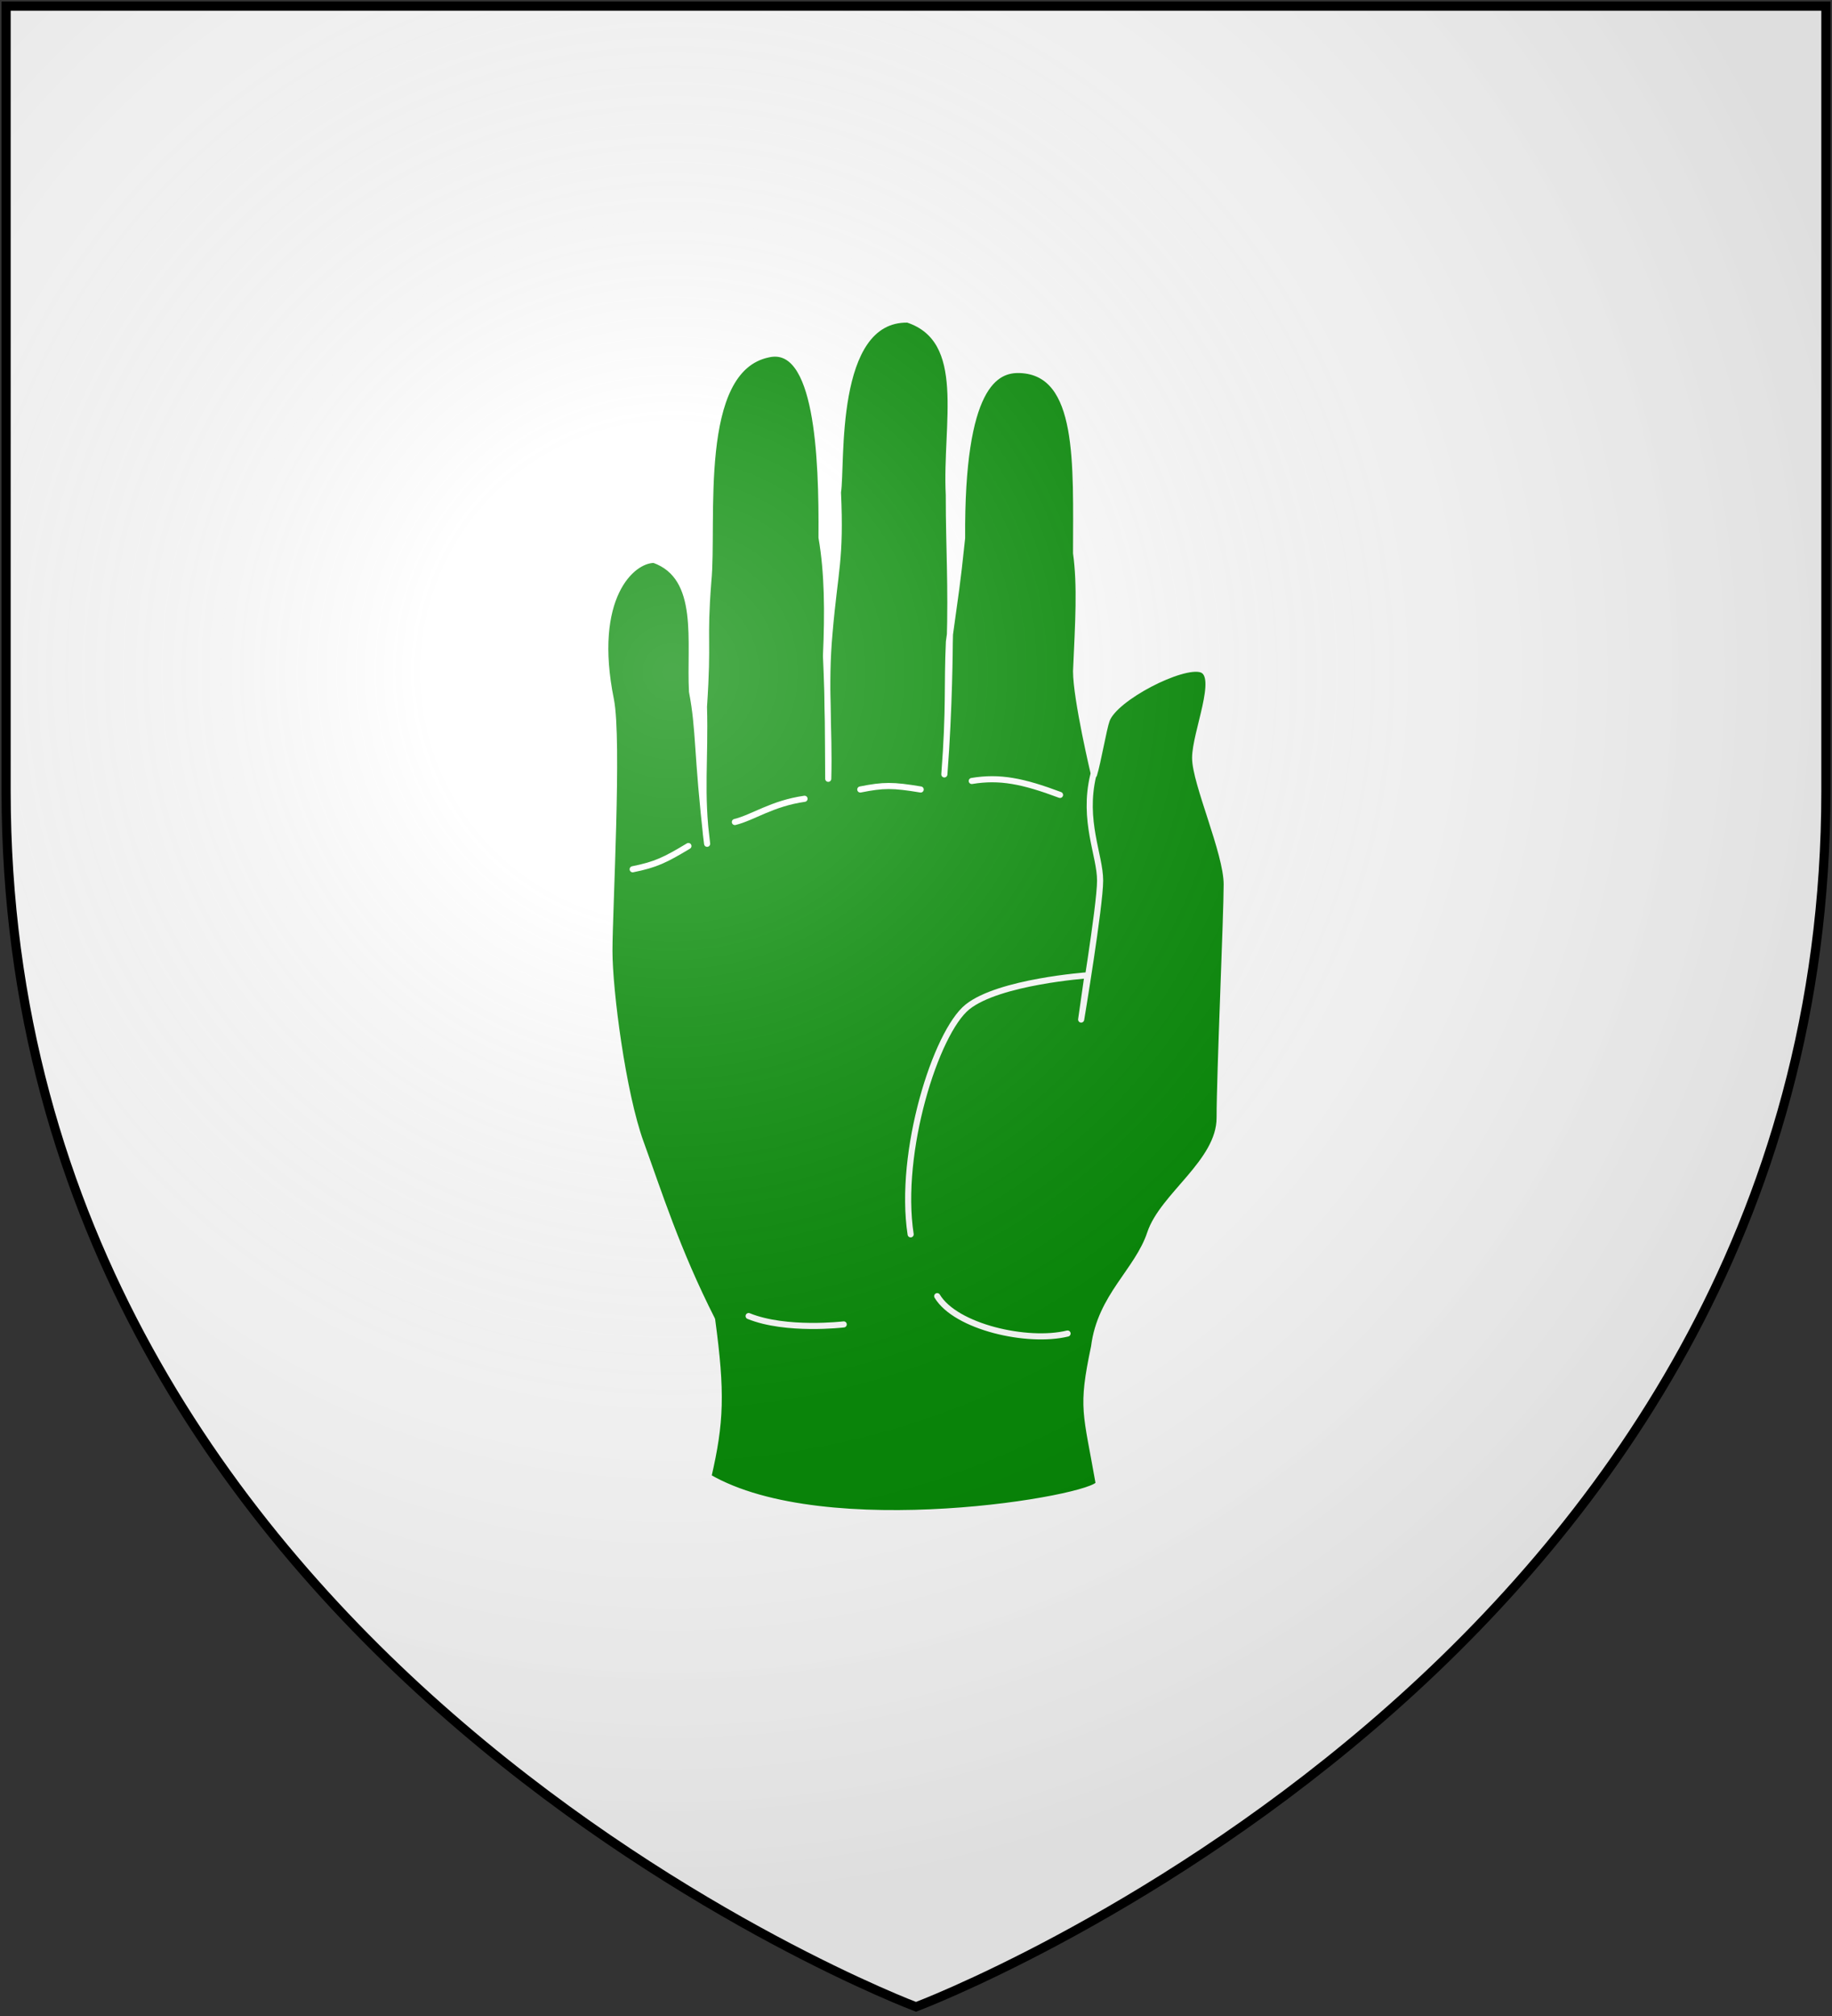 <svg xmlns="http://www.w3.org/2000/svg" width="600" height="660" xmlns:xlink="http://www.w3.org/1999/xlink">
<rect width="100%" height="100%" fill="#333333" stroke="none"/>
<defs>
  <radialGradient id="rg" gradientUnits="userSpaceOnUse" cx="220" cy="220" r="405">
    <stop style="stop-color:#fff;stop-opacity:.3" offset="0" />
    <stop style="stop-color:#fff;stop-opacity:.2" offset="0.2" />
    <stop style="stop-color:#666;stop-opacity:.1" offset="0.6" />
    <stop style="stop-color:#000;stop-opacity:.13" offset="1" />
  </radialGradient>
  <path id="shield" d="m 2 2 v 257 c 0 286 298 398 298 398 c 0 0 298 -112 298 -398 V 2 Z" />
</defs>
<use id="background" fill="#fff" xlink:href="#shield" />
<g style="fill:#080;stroke:#fff;stroke-width:2;stroke-linejoin:round;stroke-linecap:round;">
  <path d="m 358.302 253.616 c 1.278 -4.094 3.113 -14.999 4.162 -17.892 c 2.662 -7.346 24.82 -18.615 31.026 -16.547 c 6.205 2.068 -2.068 20.684 -2.068 28.957 c 0 8.273 10.342 31.026 10.342 41.367 c 0 10.342 -2.318 61.968 -2.318 76.447 c 0 14.479 -18.615 25.393 -22.752 37.803 c -4.137 12.41 -16.298 20.601 -18.366 37.148 c -4.305 20.364 -2.605 21.185 1.515 44.798 c -1.109 4.877 -89.524 20.24 -127.869 -2.183 c 4.127 -17.825 4.496 -27.507 1.256 -51.469 c -11.531 -22.712 -17.551 -41.895 -23.401 -57.983 c -5.85 -16.088 -10.238 -49.631 -10.238 -62.794 c 0 -13.163 3.1 -69.224 0.48 -82.206 c -6.759 -33.492 6.832 -45.768 14.145 -45.768 c 15.783 5.643 11.547 26.899 12.432 43.146 c 2.452 12.736 1.47 19.976 4.942 49.801 c -2.195 -16.423 -0.553 -27.539 -1.034 -44.859 c 1.523 -22.935 -0.147 -20.642 1.411 -40.921 c 1.961 -19.541 -4.481 -69.505 19.693 -74.444 c 16.095 -3.632 17.62 32.895 17.404 59.965 c 2.016 11.629 2.08 24.477 1.463 38.758 c 0.752 16.974 0.609 24.443 0.731 40.22 c 0.457 -16.334 -1.206 -30.153 0.428 -47.888 c 1.754 -20.512 3.752 -23.742 2.748 -45.915 c 1.463 -8.775 -2.276 -56.966 22.869 -56.538 c 20.278 6.724 12.272 33.88 13.444 57.468 c 0 17.605 0.901 29.079 0.303 48.641 c 0 0 -0.088 21.335 -1.765 42.8 c 1.696 -22.118 0.818 -28.713 1.501 -43.441 c 2.385 -17.579 2.554 -17.212 4.311 -33.931 c -0.328 -50.124 11.028 -55.369 19.052 -55.02 c 19.941 0.867 18.282 30.714 18.282 59.965 c 1.463 10.592 0.731 22.376 0 38.642 c 0 9.18 5.874 33.875 5.874 33.875 Z" />
  <path fill="none" d="m 225.464 276.975 c -7.607 4.564 -10.649 6.085 -18.256 7.607 m 56.289 -23.076 c -10.649 1.521 -16.735 6.085 -22.82 7.607 m 60.853 -10.649 c -9.128 -1.521 -12.171 -1.521 -19.777 0 m 65.417 1.778 c -12.171 -4.564 -19.777 -6.085 -28.905 -4.564 m 31.371 180.893 c -13.096 3.211 -36.619 -2.127 -42.691 -12.235 m -30.618 9.248 c 0 0 -18.879 2.259 -31.146 -2.731" />
  <path d="m 358.062 253.777 c -3.59 14.906 2.235 26.222 2.235 34.495 c 0 8.273 -6.205 45.504 -6.205 45.504 l 2.068 -14.479 c 0 0 -28.957 2.068 -39.299 10.342 c -10.342 8.274 -22.752 47.573 -18.615 74.462" />
</g>
<use id="shine" fill="url(#rg)" stroke="#000" stroke-width="3" xlink:href="#shield" />
</svg>